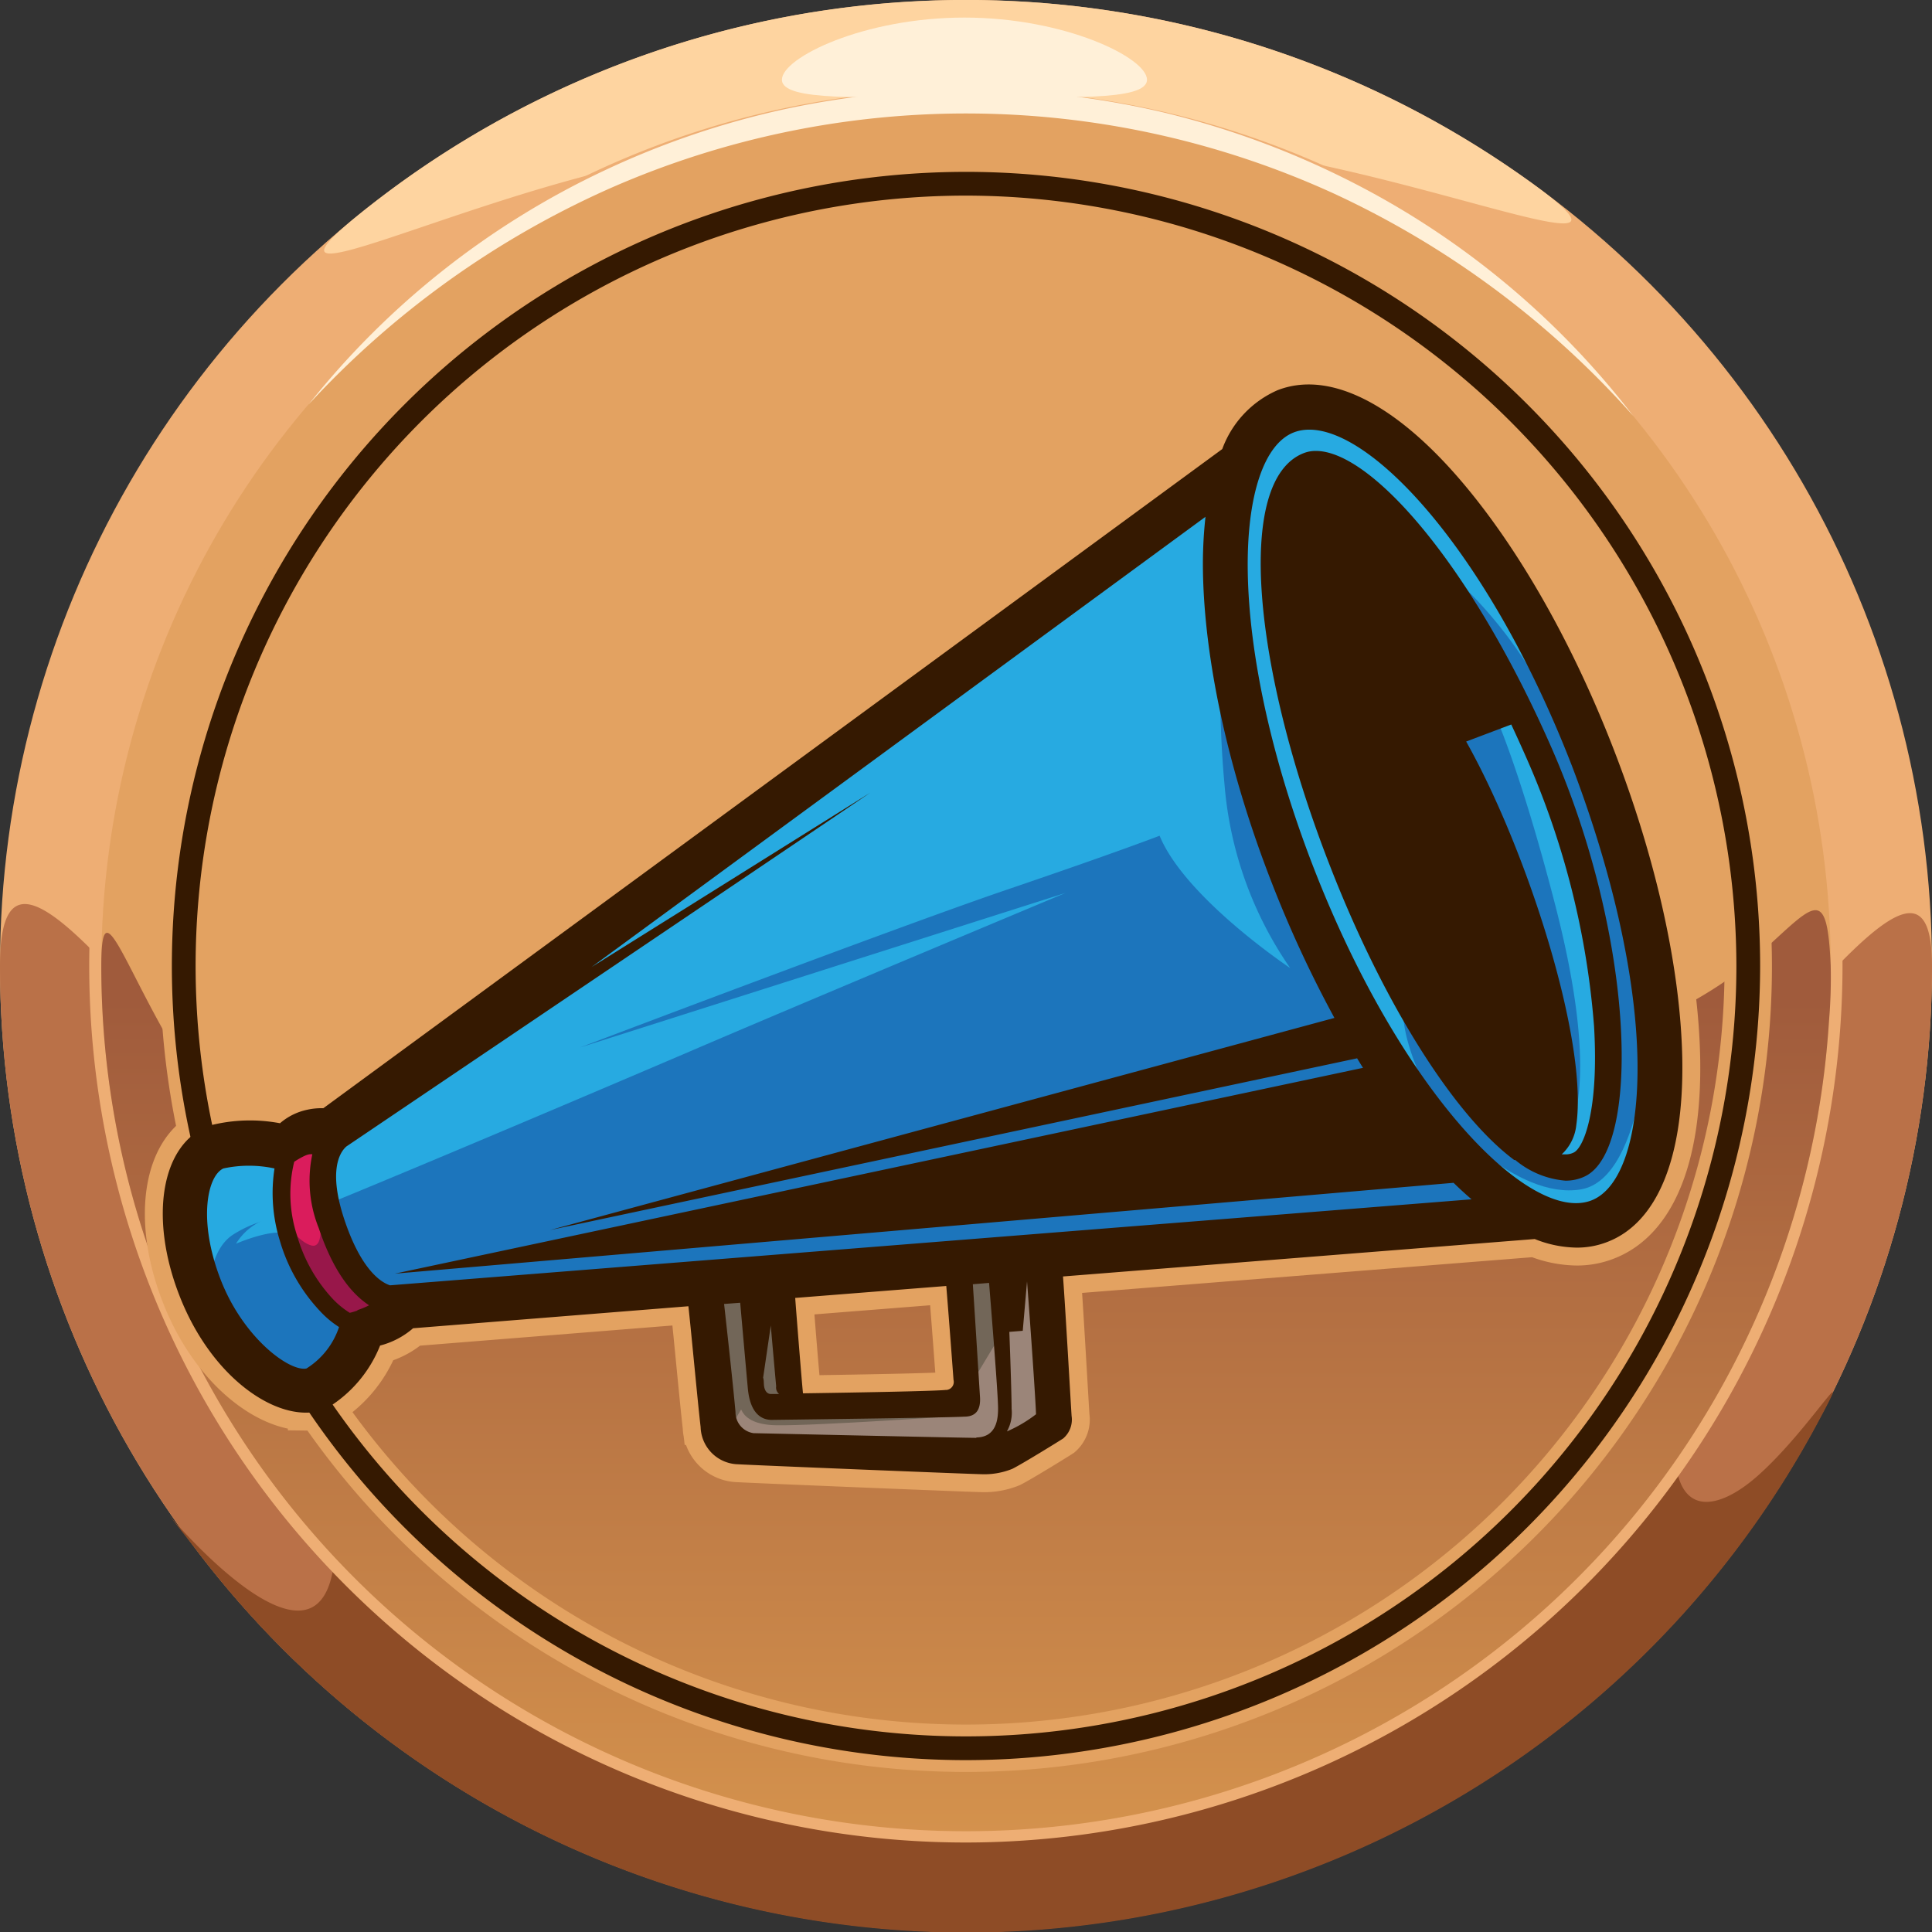 <svg id="Layer_1" data-name="Layer 1" xmlns="http://www.w3.org/2000/svg" xmlns:xlink="http://www.w3.org/1999/xlink" viewBox="0 0 144 144"><rect x="0" y="0" width="144" height="144" fill="#333333" stroke="none"/><defs><style>.cls-1{fill:#eeae74;}.cls-2{fill:#fed4a0;}.cls-3{fill:#ba7148;}.cls-4{fill:#8e4c26;}.cls-5,.cls-8{fill:#e3a261;}.cls-6{fill:url(#linear-gradient);}.cls-7{fill:#fff0d8;}.cls-8{stroke:#e3a261;stroke-miterlimit:10;stroke-width:2.67px;}.cls-9{fill:#351901;}.cls-10{fill:#1c75bc;}.cls-11{fill:#da1c5c;}.cls-12{fill:#27aae1;}.cls-13{fill:#9b8579;}.cls-14{fill:#726658;}.cls-15{fill:#98174a;}</style><linearGradient id="linear-gradient" x1="72.01" y1="141.45" x2="72.01" y2="74.57" gradientUnits="userSpaceOnUse"><stop offset="0" stop-color="#d8964e"/><stop offset="1" stop-color="#a05b3c"/></linearGradient></defs><circle class="cls-1" cx="72" cy="72" r="72"/><path class="cls-2" d="M66.18,19.67c0-22.86-55.53,9.1-38.92-4.09a72,72,0,0,1,86.35-2.34c18.39,13-41.44-17.11-41.44,7.15C72.17,60.16,66.18,59.43,66.18,19.67Z"/><path class="cls-3" d="M0,72c0-22.93,32.22,47,72,47s72-67.71,72-47A72,72,0,0,1,0,72Z"/><path class="cls-4" d="M25,114.6C25,91.67,32.22,119,72,119s52.82-32,52.82-11.26c0,5.38,3.12,4.94,6.13,2.31,3.88-3.4,7.59-9.69,4.53-4a72,72,0,0,1-120.6,9.8C5.54,103.69,25,131.09,25,114.6Z"/><path class="cls-1" d="M72,137.33A65.34,65.34,0,1,1,137.33,72,65.4,65.4,0,0,1,72,137.33ZM72,8.43A63.57,63.57,0,1,0,135.57,72,63.65,63.65,0,0,0,72,8.43Z"/><circle class="cls-5" cx="72" cy="72" r="64.45"/><path class="cls-6" d="M7.55,72c0-9,3.65,8.9,14.2,16.56,13.81,10,9.68-16.6,47.35-7,23.51,6,52.36-1.93,61.52-10,4.53-4,5.55-6,5.83.42a38.2,38.2,0,0,1-.13,4.15A64.45,64.45,0,0,1,7.55,72Z"/><path class="cls-7" d="M23,30.15A61.71,61.71,0,0,1,45,12.73,63.07,63.07,0,0,1,58.42,8.15,65.23,65.23,0,0,1,72.56,6.68,64.51,64.51,0,0,1,86.68,8.37,63.62,63.62,0,0,1,100,13.19,61.83,61.83,0,0,1,121.73,31,68.13,68.13,0,0,0,99.45,14.44,65.93,65.93,0,0,0,45.55,14,68.17,68.17,0,0,0,23,30.15Z"/><path class="cls-7" d="M58.28,5.94c0-1.64,6.09-4.63,13.6-4.63s13.61,3,13.61,4.63S79.4,7.23,71.88,7.23,58.28,7.57,58.28,5.94Z"/><path class="cls-5" d="M72,15.46A56.54,56.54,0,1,1,15.46,72,56.6,56.6,0,0,1,72,15.46m0-1.77A58.31,58.31,0,1,0,130.31,72,58.31,58.31,0,0,0,72,13.69Z"/><path class="cls-5" d="M72,13.69A58.31,58.31,0,1,1,13.69,72,58.31,58.31,0,0,1,72,13.69m0-1.76A60.07,60.07,0,1,0,132.07,72,60.14,60.14,0,0,0,72,11.93Z"/><path class="cls-8" d="M120.29,55.89c-3.19-8.25-7.41-15.56-11.86-20.59-4.82-5.44-9.51-7.65-13.2-6.22a7.66,7.66,0,0,0-4.13,4.39l-67,49.13a4.92,4.92,0,0,0-1.23.12,4.52,4.52,0,0,0-2,1,12.08,12.08,0,0,0-5.2.16l-.14.05c-3.49,1.35-4.43,6.77-2.17,12.6,2.17,5.61,6.34,8.76,9.43,8.76a3.78,3.78,0,0,0,1.4-.25l.24-.12a9.57,9.57,0,0,0,3.9-4.63A6.06,6.06,0,0,0,30.79,99l20.52-1.64c.22,2,.7,7.21.91,9a2.86,2.86,0,0,0,2.62,2.77c1.07.07,17.54.74,18.35.75a5.54,5.54,0,0,0,2.26-.4c.75-.37,3.61-2.14,3.8-2.27a1.85,1.85,0,0,0,.62-1.68c-.07-1.06-.46-8-.64-10.39l35.16-2.79a8.66,8.66,0,0,0,3.12.64,6.2,6.2,0,0,0,2.31-.43c3.69-1.43,5.67-6.22,5.57-13.49C125.29,72.37,123.48,64.13,120.29,55.89Zm-61,40.85,11.26-.89c.23,2.79.5,6.47.54,7a.6.6,0,0,1-.61.75c-.83.09-7.07.2-10.61.25C59.77,103.1,59.39,98.37,59.27,96.74Z"/><path class="cls-9" d="M72,131.19A59.19,59.19,0,1,1,131.19,72,59.25,59.25,0,0,1,72,131.19ZM72,14.58A57.42,57.42,0,1,0,129.42,72,57.49,57.49,0,0,0,72,14.58Z"/><path class="cls-10" d="M92.35,34.62,25,83.52l-3.8,2.09H16.63s-4.75,1.9-2.09,8,5.71,12,9.13,10.08a7.2,7.2,0,0,0,3.81-4.94L32,97.4l81.05-7s6.47,3,8.18-.2,6.66-16.93-2.28-35.38S100.91,28.34,95.4,31,92.35,34.62,92.35,34.62Z"/><path class="cls-11" d="M24.55,83.85S23.09,93.77,30.28,98l-2.82,1.64s-4.82-2.73-5.64-6a34.33,34.33,0,0,1-.62-8Z"/><path class="cls-12" d="M96.16,72.15s-7.82-5.21-9.73-9.86c0,0-3.12,1.21-11.32,4S43.24,78.07,43.24,78.07L79.43,66.55S59.24,75,51.39,78.38c-18.72,8-26.72,11.26-26.72,11.26l.15-4.88L91.41,35.37s-1,14.07-.15,23A28,28,0,0,0,96.16,72.15Z"/><path class="cls-12" d="M15.91,86.58s-3.23,1.58-.35,9.88c0,0-.06-3.18,1.77-4.41a8.69,8.69,0,0,1,3.94-1.36l-.07-5.08Z"/><path class="cls-12" d="M20.71,90.64a4.41,4.41,0,0,0-3.12,2.06s2.42-1.06,3.69-.79S20.71,90.64,20.71,90.64Z"/><path class="cls-12" d="M104.62,75.15l2.86-31.52.93-.55a32.85,32.85,0,0,1,7.67,10.63h0s-9.71-25.57-19.65-21.52S97,65.82,97,65.82l10.26,17.1s-2.78-4.53-2.68-7.77"/><path class="cls-12" d="M116,85.78s4.06-2.31-.1-18.39c-2.61-10.11-4.53-14.24-4.53-14.24l2,.1s6.28,12.84,6.56,19.59.74,13.78-1.57,14a6.64,6.64,0,0,1-4-.74Z"/><path class="cls-12" d="M123,75.15s-.28,12.67-5.17,13.5-10.54-5.73-10.54-5.73,5.82,10.17,10.54,8.69S124.49,80.7,123,75.15Z"/><polygon class="cls-13" points="52.1 95.81 57.58 95.55 58.89 103.38 59.23 104.6 71.24 104.42 70.89 93.81 77.94 94.24 78.99 104.77 75.59 107.82 54.1 107.9 53.23 105.47 52.1 95.81"/><polygon class="cls-14" points="55.87 96.75 58.41 96.98 56.75 99.17 56.52 102.95 53.95 107.18 52.67 96.27 55.87 96.75"/><path class="cls-14" d="M55.14,104.33s-.35,1.85,2.72,1.9,14.29-.74,14.29-.74l-14.34-.37-1.46-1.53-.39-2Z"/><polygon class="cls-14" points="71.7 95.55 72.39 103.14 74.74 99.23 74 94.55 71.7 95.55"/><path class="cls-15" d="M21.11,90.92s1.16,1.72,2.14,1.92.57-2.34.57-2.34L29,98l-2.43,1L22.79,95.7Z"/><polygon class="cls-14" points="56.67 104.09 58.41 104.12 58.02 97.32 56.41 98.27 56.61 103.3 56.67 104.09"/><path class="cls-9" d="M120.29,55.89c-3.19-8.25-7.41-15.56-11.86-20.59-4.82-5.44-9.51-7.65-13.2-6.22a7.66,7.66,0,0,0-4.13,4.39l-67,49.13a4.92,4.92,0,0,0-1.23.12,4.52,4.52,0,0,0-2,1,12.08,12.08,0,0,0-5.2.16l-.14.05c-3.49,1.35-4.43,6.77-2.17,12.6,2.17,5.61,6.34,8.76,9.43,8.76a3.78,3.78,0,0,0,1.4-.25l.24-.12a9.57,9.57,0,0,0,3.9-4.63A6.06,6.06,0,0,0,30.79,99l20.52-1.64c.22,2,.7,7.21.91,9a2.86,2.86,0,0,0,2.62,2.77c1.07.07,17.54.74,18.35.75a5.54,5.54,0,0,0,2.26-.4c.75-.37,3.61-2.14,3.8-2.27a1.85,1.85,0,0,0,.62-1.68c-.07-1.06-.46-8-.64-10.39l35.16-2.79a8.66,8.66,0,0,0,3.12.64,6.2,6.2,0,0,0,2.31-.43c3.69-1.43,5.67-6.22,5.57-13.49C125.29,72.37,123.48,64.13,120.29,55.89ZM22.84,102c-1.26.25-4.71-2.27-6.4-6.64s-1-7.71.21-8.27a9,9,0,0,1,3.81,0,12,12,0,0,0,.4,5.39,12.9,12.9,0,0,0,3,5.25,7.12,7.12,0,0,0,1.41,1.18A5.8,5.8,0,0,1,22.84,102Zm3.8-4.32a5.53,5.53,0,0,1-.57.17,6.48,6.48,0,0,1-1.29-1.06,11.62,11.62,0,0,1-2.64-4.7,10,10,0,0,1-.21-5.5l.22-.14c.77-.46.91-.42,1.13-.42a9.46,9.46,0,0,0,.48,5.51c1.16,3.47,2.61,5,3.75,5.75A6.46,6.46,0,0,1,26.64,97.65Zm46.13,9.49c-.93,0-16.6-.35-16.6-.35a1.57,1.57,0,0,1-1.35-1.57c-.16-1.83-.62-6-.85-8.06l1.2-.09c.12,1.36.45,5.09.57,6.39.18,1.93,1.07,2.34,1.78,2.34,0,0,13-.16,14.34-.24.88,0,1.26-.5,1.18-1.53-.05-.75-.38-6.15-.53-8.34l1.21-.1c.15,1.87.65,8,.67,9.28C74.4,105.74,74.29,107.12,72.77,107.14ZM57.45,98.8c.17,2,.4,4.49.4,4.53a.62.62,0,0,0,.22.57h-.61c-.38,0-.5-.41-.52-.67s0-.34-.06-.55Zm1.82-2.06,11.26-.89c.23,2.79.5,6.47.54,7a.6.6,0,0,1-.61.75c-.83.09-7.07.2-10.61.25C59.77,103.1,59.39,98.37,59.27,96.74Zm15.75,10A2.84,2.84,0,0,0,75.4,105c0-.81-.08-3.39-.17-5.73l1-.08.32-3.68c.28,3.7.63,8.73.67,9.9A10,10,0,0,1,75,106.71ZM29.07,95.8c-.56-.18-2.11-1-3.41-4.92-1.2-3.62-.34-5,.16-5.43L64.87,59.08l-20.78,13L89.85,38.52a32.38,32.38,0,0,0-.19,4c.1,6.72,1.91,15,5.1,23.2a87.16,87.16,0,0,0,4.7,10.15L41,91.68l60.15-12.8c.15.24.29.48.44.71L29.43,94.93l78.91-6.77c.45.44.9.85,1.34,1.23Zm89.55-6.33c-4.57,1.77-14.21-8-20.75-24.9-3.05-7.89-4.78-15.71-4.87-22-.08-5.61,1.2-9.47,3.43-10.34,4.58-1.77,14.21,8,20.75,24.9,3,7.88,4.78,15.71,4.87,22C122.13,84.74,120.85,88.6,118.62,89.47Z"/><path class="cls-9" d="M98.08,33.61a2.44,2.44,0,0,0-.9.16c-5.18,2-3.8,16.11,2,30.9,3.93,10.07,9.17,18.43,13.68,21.79v0l.08,0A6.67,6.67,0,0,0,116.68,88a3.3,3.3,0,0,0,1.45-.32c4.19-2,3.74-17.75-2.49-31.95C109.58,41.93,102.16,33.61,98.08,33.61Zm19.2,52.3a1.32,1.32,0,0,1-.6.13l-.28,0a3.47,3.47,0,0,0,1.09-2.2c.89-6.26-3.66-20.47-8.21-28.57L112.64,54q.58,1.24,1.17,2.58a61.19,61.19,0,0,1,5,19.89C119.19,82.88,118,85.6,117.28,85.91Z"/></svg>